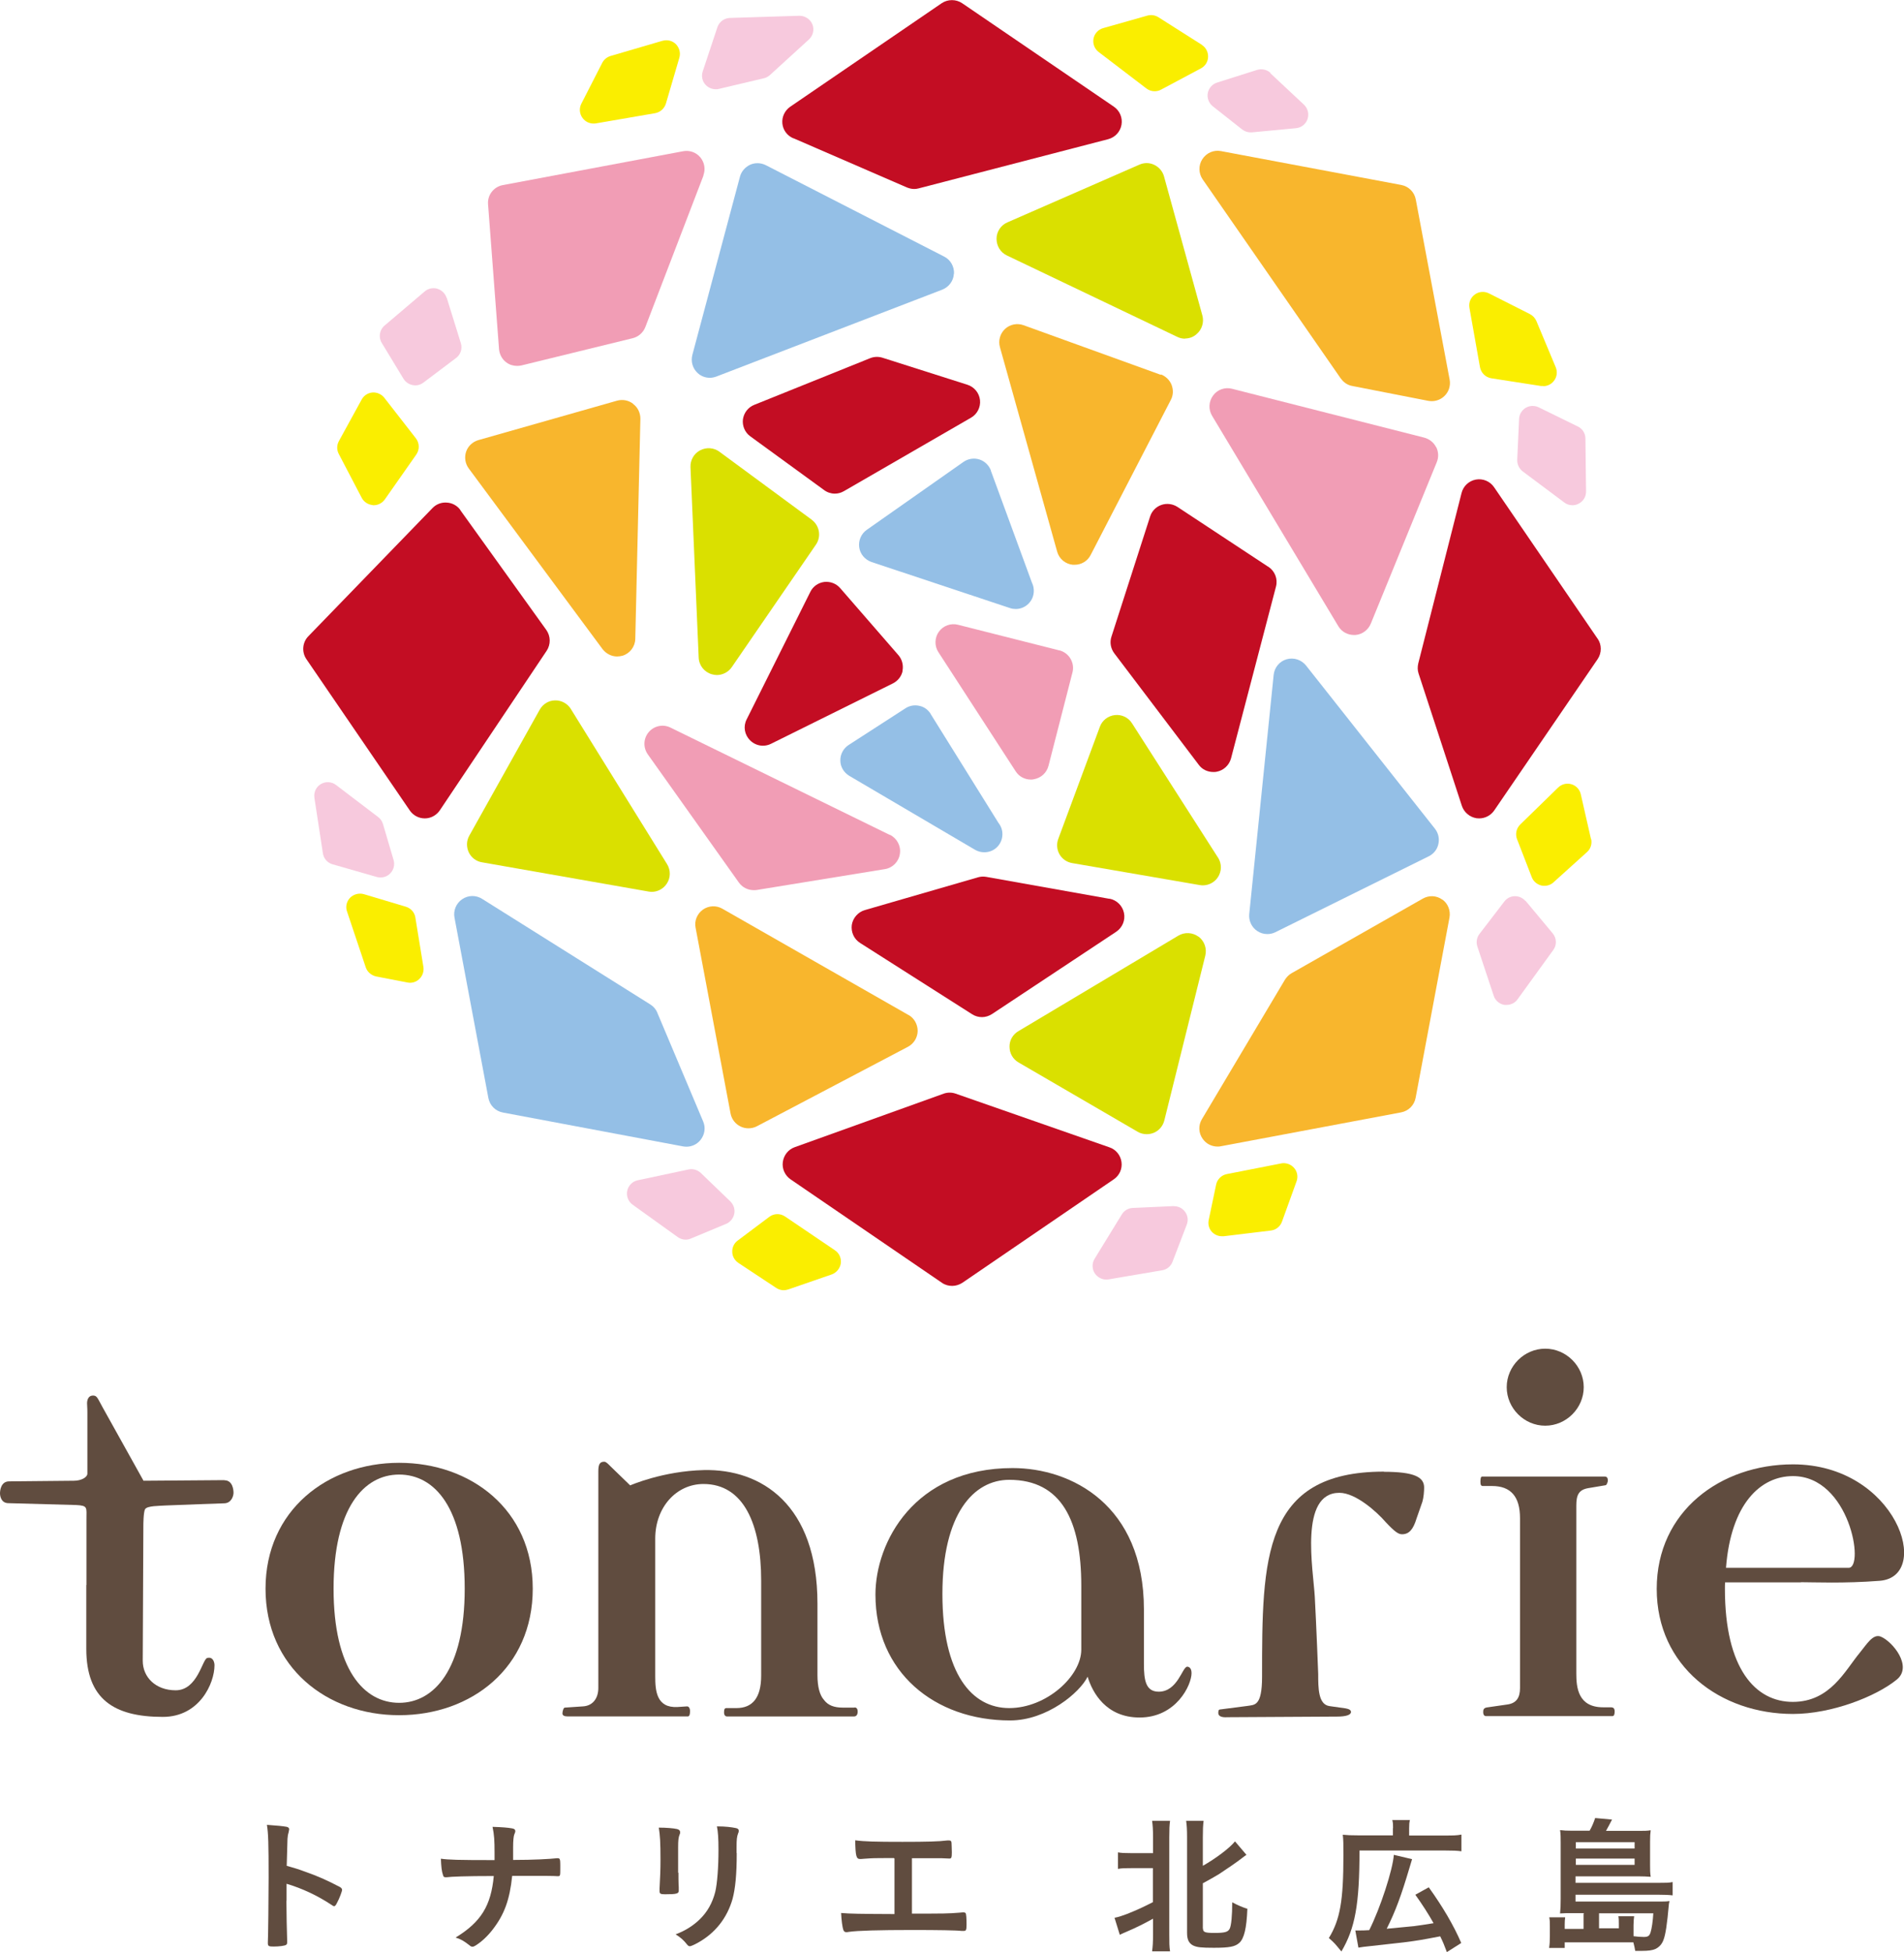 <?xml version="1.0" encoding="UTF-8"?><svg id="_レイヤー_2" xmlns="http://www.w3.org/2000/svg" width="123.12" height="126.24" viewBox="0 0 123.12 126.24"><defs><style>.cls-1{fill:#f7c9dd;}.cls-2{fill:#f8b62d;}.cls-3{fill:#f19db5;}.cls-4{fill:#faee00;}.cls-5{fill:#c30d23;}.cls-6{fill:#dae000;}.cls-7{fill:#94bfe6;}.cls-8{fill:#604c3f;}</style></defs><g id="_トップテキスト"><g><g><g><path class="cls-8" d="M25.81,94.59c-4.62,0-8.64,3.06-8.64,8.14s3.97,8.18,8.64,8.18,8.64-3.06,8.64-8.18-4.01-8.14-8.64-8.14Zm0,15.52c-2.29,0-4.24-2.18-4.24-7.38s1.95-7.38,4.24-7.38,4.24,2.14,4.24,7.38-1.99,7.38-4.24,7.38Z"/><path class="cls-8" d="M55.23,110.42h-.73c-.57,0-.96-.15-1.22-.5-.27-.3-.42-.84-.42-1.6v-4.62c0-6.42-3.64-8.72-7.34-8.64-2.66,.06-4.77,.99-4.77,.99l-1.26-1.22c-.19-.19-.3-.31-.42-.31-.27,0-.38,.15-.38,.61v14.02c0,.65-.34,1.15-.99,1.19l-1.18,.08c-.08,0-.15,.23-.15,.38,0,.12,.11,.19,.34,.19h7.76c.11,0,.15-.12,.15-.34,0-.19-.08-.31-.19-.31l-.61,.04c-1.38,.08-1.45-1.07-1.45-1.99v-8.9c0-2.03,1.37-3.53,3.12-3.53,2.6,0,3.73,2.61,3.73,6.24v6.15c0,1.41-.54,2.1-1.6,2.1h-.65c-.11,0-.15,.08-.15,.27s.08,.27,.19,.27h8.22c.15,0,.23-.12,.23-.31s-.08-.27-.19-.27Z"/><path class="cls-8" d="M76.76,107.78c-.3,0-.61,1.61-1.83,1.61-.84,0-.96-.73-.96-1.8v-3.52c0-6.76-4.7-9.14-8.49-9.14-6.38,0-8.87,4.82-8.87,8.18,0,5.01,3.82,8.14,8.71,8.14,2.37,0,4.51-1.8,5.01-2.83,.31,1.03,1.19,2.64,3.36,2.64,2.37,0,3.36-2.1,3.36-2.87,0-.15-.04-.42-.31-.42Zm-6.84-1.11c0,1.72-2.26,3.78-4.66,3.78s-4.32-2.18-4.32-7.38,2.03-7.38,4.32-7.38c3.4,0,4.66,2.68,4.66,6.84v4.13Z"/><path class="cls-8" d="M14.5,95.71c-.54,0-5.22,.04-5.22,.04l-2.64-4.74c-.34-.61-.36-.77-.63-.77-.31,0-.38,.31-.38,.5s.02,.23,.02,.61v3.94c0,.23-.38,.46-.88,.46l-4.18,.04c-.54,0-.59,.61-.59,.77s.06,.64,.55,.64l4.38,.12c.76,.04,.66,.15,.66,.92v4.25h-.01v4.13c0,3.23,1.76,4.4,4.95,4.4,2.37,0,3.34-2.17,3.34-3.34,0-.15-.07-.57-.47-.47-.32,.08-.62,2.09-2.04,2.09-1.29,0-2.13-.84-2.13-1.91l.04-8.76s0-.84,.11-1.04c.14-.23,.93-.21,1.32-.24,1.06-.04,3.58-.14,3.78-.14,.5,0,.62-.5,.62-.68s-.05-.81-.59-.81Z"/><path class="cls-8" d="M89.49,95.16c-7.86,0-7.88,5.63-7.88,13.26,0,1.93-.49,1.81-.94,1.89l-1.78,.23c-.11,0-.11,.15-.11,.23,0,.19,.19,.3,.6,.27l7.07-.04c.6,0,.91-.11,.91-.3,0-.11-.11-.19-.34-.23l-1.06-.15c-.72-.11-.72-1.17-.72-2.08,0,0-.12-3.15-.22-4.98-.1-1.77-1.02-6.73,1.59-6.73,1.06,0,2.43,1.24,2.99,1.89,.6,.64,.83,.79,1.06,.79,.45,0,.72-.3,.94-1.02l.38-1.09c.08-.27,.11-.68,.11-.91,0-.68-.64-1.02-2.61-1.02Z"/><path class="cls-8" d="M99.92,92.19c1.36,0,2.49-1.13,2.49-2.49s-1.13-2.49-2.49-2.49-2.49,1.13-2.49,2.49,1.13,2.49,2.49,2.49Z"/><path class="cls-8" d="M104.24,110.4h-.57c-1.63,0-1.74-1.28-1.74-2.19v-10.85c0-.68,.15-1.02,.76-1.13l1.13-.19c.08,0,.15-.23,.15-.3,0-.19-.08-.26-.19-.26h-7.94c-.08,0-.11,.11-.11,.34,0,.19,.04,.27,.15,.27h.6c1.21,0,1.81,.68,1.81,2.08v10.99c0,.61-.23,.98-.83,1.06l-1.32,.19c-.23,.04-.23,.19-.23,.3,0,.19,.08,.26,.19,.26h8.16c.11,0,.15-.11,.15-.3s-.08-.26-.19-.26Z"/><path class="cls-8" d="M116.46,102.31c.84,0,2.76,.09,5.08-.09,3.47-.26,1.09-7.53-5.6-7.53-4.66,0-8.81,3.02-8.81,8.05s4.12,8.09,8.81,8.09c2.49,0,5.36-1.12,6.71-2.22,1.05-.85-.26-2.46-1.03-2.78-.51-.21-.92,.51-1.35,1.03-.97,1.17-1.92,3.19-4.34,3.19s-4.39-2.15-4.39-7.3c0-.15,0-.29,.01-.43h4.89Zm-.52-6.86c3.66,0,4.65,5.93,3.6,5.93h-7.93c.32-4.15,2.24-5.93,4.33-5.93Z"/></g><g><g><path class="cls-5" d="M51.31,8.94l7.33,3.18c.15,.06,.31,.1,.47,.1,.1,0,.2-.01,.3-.04l12.25-3.18c.45-.12,.78-.48,.86-.93,.08-.45-.11-.91-.49-1.17L62.22,.21c-.4-.27-.93-.27-1.33,0l-9.79,6.69c-.35,.24-.55,.66-.51,1.08,.04,.43,.31,.79,.7,.96Z"/><path class="cls-5" d="M103.3,41.29l-6.69-9.79c-.26-.38-.72-.57-1.17-.49-.45,.08-.82,.42-.93,.87l-2.8,11.02c-.05,.22-.05,.44,.02,.65l2.8,8.56c.14,.42,.51,.73,.95,.8,.06,0,.11,.01,.17,.01,.38,0,.75-.19,.97-.51l6.69-9.79c.27-.4,.27-.93,0-1.32Z"/><path class="cls-5" d="M48.51,28.21l4.78,3.48c.2,.15,.45,.23,.69,.23,.2,0,.4-.05,.59-.16l8.22-4.75c.4-.23,.63-.68,.58-1.14-.05-.46-.37-.85-.81-.99l-5.5-1.75c-.26-.08-.54-.07-.79,.03l-7.5,3.02c-.4,.16-.67,.52-.73,.94-.05,.42,.13,.84,.47,1.09Z"/><path class="cls-5" d="M71.74,58.12l-7.97-1.42c-.18-.03-.36-.02-.53,.03l-7.32,2.12c-.44,.13-.77,.51-.84,.96-.06,.46,.14,.91,.53,1.16l7.26,4.62c.19,.12,.41,.18,.63,.18s.45-.07,.65-.2l8.03-5.32c.4-.27,.6-.75,.5-1.22-.1-.47-.47-.83-.94-.92Z"/><path class="cls-5" d="M71.74,74.19l-9.94-3.47c-.25-.09-.53-.09-.78,0l-9.63,3.46c-.42,.15-.71,.52-.77,.96-.06,.44,.14,.87,.5,1.12l9.79,6.69c.2,.14,.43,.2,.66,.2s.46-.07,.66-.2l9.79-6.69c.37-.25,.56-.68,.5-1.12-.06-.44-.36-.81-.78-.95Z"/><path class="cls-5" d="M29.77,32.98c-.2-.28-.52-.46-.87-.48-.35-.03-.69,.1-.93,.35l-8.03,8.29c-.39,.4-.44,1.02-.13,1.48l6.69,9.79c.22,.32,.58,.51,.97,.51h0c.39,0,.75-.2,.97-.52l6.91-10.32c.27-.41,.26-.94-.02-1.34l-5.57-7.76Z"/><path class="cls-5" d="M82.01,36.65l-5.87-3.87c-.31-.2-.69-.25-1.04-.13-.35,.12-.62,.4-.73,.75l-2.5,7.77c-.12,.36-.05,.76,.18,1.07l5.47,7.22c.22,.3,.57,.46,.94,.46,.08,0,.15,0,.23-.02,.44-.09,.79-.42,.91-.85l2.91-11.12c.13-.49-.07-1-.49-1.28Z"/><path class="cls-5" d="M58.36,43.37c.07-.36-.03-.73-.26-1l-3.77-4.34c-.26-.3-.64-.44-1.03-.4-.39,.05-.73,.29-.9,.64l-4.12,8.25c-.23,.45-.14,.99,.22,1.35,.23,.23,.53,.35,.83,.35,.18,0,.36-.04,.52-.12l7.89-3.91c.32-.16,.56-.46,.63-.82Z"/></g><g><path class="cls-7" d="M42.51,65.49c-.09-.22-.25-.41-.46-.54l-10.88-6.83c-.4-.25-.9-.24-1.29,.03-.38,.26-.58,.73-.49,1.19l2.19,11.66c.09,.48,.46,.85,.94,.94l11.65,2.19c.07,.01,.15,.02,.22,.02,.35,0,.69-.16,.91-.44,.27-.34,.34-.79,.17-1.19l-2.96-7.02Z"/><path class="cls-7" d="M61.69,17.7c.02-.46-.22-.9-.64-1.11l-11.53-5.91c-.32-.16-.69-.17-1.01-.03-.32,.15-.57,.43-.66,.77l-3.08,11.53c-.11,.43,.02,.88,.35,1.18,.22,.2,.5,.3,.78,.3,.14,0,.28-.03,.42-.08l14.61-5.62c.43-.17,.73-.57,.75-1.03Z"/><path class="cls-7" d="M64.08,30.43c-.13-.34-.4-.61-.75-.72-.35-.11-.73-.05-1.03,.16l-6.25,4.39c-.36,.25-.55,.69-.49,1.13,.06,.44,.37,.8,.79,.95l8.96,2.98c.12,.04,.25,.06,.37,.06h0c.65,0,1.17-.53,1.17-1.17,0-.19-.04-.37-.12-.53l-2.66-7.25Z"/><path class="cls-7" d="M60.18,46.16c-.17-.27-.43-.46-.74-.52-.31-.07-.63-.01-.89,.16l-3.67,2.37c-.34,.22-.55,.6-.54,1.01,0,.41,.23,.78,.58,.99l8.13,4.78c.19,.11,.39,.16,.59,.16,.66,.01,1.18-.52,1.18-1.17,0-.27-.09-.52-.25-.72l-4.39-7.05Z"/><path class="cls-7" d="M92.79,53.59l-8.34-10.56c-.3-.37-.79-.53-1.25-.4-.46,.13-.79,.53-.84,1.01l-1.58,15.47c-.04,.42,.15,.84,.5,1.08,.2,.14,.43,.21,.67,.21,.18,0,.36-.04,.52-.12l9.92-4.91c.32-.16,.55-.45,.62-.79,.08-.35,0-.71-.22-.99Z"/></g><g><path class="cls-6" d="M52.48,33.6l-5.96-4.39c-.36-.27-.85-.3-1.25-.09-.4,.21-.64,.64-.62,1.09l.53,12.31c.02,.51,.36,.94,.85,1.08,.11,.03,.22,.05,.32,.05,.38,0,.75-.19,.97-.51l5.44-7.92c.36-.52,.24-1.23-.27-1.61Z"/><path class="cls-6" d="M76.62,21.89c.27,0,.54-.09,.75-.28,.35-.29,.5-.77,.38-1.21l-2.48-8.99c-.09-.33-.32-.6-.63-.75-.31-.15-.66-.15-.97-.01l-8.53,3.73c-.42,.18-.7,.6-.7,1.06,0,.46,.25,.88,.67,1.08l11.01,5.26c.16,.08,.33,.12,.51,.12Z"/><path class="cls-6" d="M77.5,60.57c-.38-.28-.89-.31-1.3-.07l-10.35,6.18c-.36,.21-.58,.6-.57,1.01,0,.42,.22,.8,.58,1.01l7.7,4.48c.18,.11,.39,.16,.59,.16,.16,0,.31-.03,.46-.09,.34-.14,.59-.44,.68-.8l2.65-10.66c.11-.46-.06-.94-.44-1.23Z"/><path class="cls-6" d="M36.92,45.85c-.22-.35-.61-.57-1.02-.56-.42,0-.8,.24-1,.6l-4.55,8.14c-.19,.33-.2,.73-.04,1.08,.16,.34,.48,.59,.86,.65l10.77,1.89c.07,.01,.14,.02,.2,.02,.38,0,.75-.19,.97-.52,.26-.38,.27-.88,.02-1.28l-6.22-10.03Z"/><path class="cls-6" d="M78.75,55.44l-5.55-8.67c-.24-.38-.67-.58-1.11-.53-.44,.05-.82,.34-.97,.76l-2.69,7.25c-.12,.33-.09,.69,.08,.99,.17,.3,.47,.51,.82,.57l8.24,1.42c.07,.01,.13,.02,.2,.02,.39,0,.76-.19,.98-.52,.26-.39,.26-.89,.01-1.28Z"/></g><g><path class="cls-2" d="M86.71,24.48c.17,.25,.44,.43,.74,.48l4.91,.96c.07,.01,.15,.02,.22,.02,.31,0,.61-.12,.83-.34,.28-.27,.4-.67,.33-1.05l-2.19-11.65c-.09-.48-.46-.85-.94-.94l-11.66-2.19c-.47-.09-.94,.12-1.2,.52-.26,.4-.25,.92,.02,1.31l8.94,12.89Z"/><path class="cls-2" d="M93.26,58.17c-.37-.27-.86-.29-1.26-.06l-8.48,4.82c-.18,.1-.32,.25-.43,.42l-5.37,9.02c-.24,.4-.22,.89,.05,1.27,.22,.32,.58,.5,.96,.5,.07,0,.14,0,.22-.02l11.65-2.19c.48-.09,.85-.46,.94-.94l2.19-11.66c.08-.45-.1-.91-.47-1.17Z"/><path class="cls-2" d="M58.74,65.63l-12.03-6.87c-.4-.23-.89-.2-1.26,.06-.37,.27-.56,.72-.47,1.17l2.26,12.01c.07,.37,.31,.68,.64,.84,.16,.08,.34,.12,.51,.12,.19,0,.38-.04,.55-.13l9.77-5.14c.38-.2,.62-.59,.63-1.02,0-.43-.22-.83-.59-1.04Z"/><path class="cls-2" d="M40.94,26.11c-.3-.23-.68-.3-1.04-.2l-8.97,2.55c-.37,.11-.67,.39-.79,.75s-.06,.77,.17,1.08l8.65,11.68c.23,.3,.58,.48,.94,.48,.12,0,.24-.02,.36-.05,.48-.15,.81-.59,.82-1.09l.33-14.23c0-.37-.16-.73-.46-.95Z"/><path class="cls-2" d="M75.07,24.24l-8.88-3.21c-.41-.15-.88-.06-1.2,.24-.32,.3-.45,.75-.33,1.18l3.7,13.22c.13,.47,.53,.8,1.01,.85,.04,0,.08,0,.12,0,.44,0,.84-.24,1.04-.64l5.18-10.02c.16-.3,.17-.65,.05-.97-.12-.31-.38-.56-.69-.68Z"/></g><g><path class="cls-3" d="M57.54,53.99l-14.18-6.94c-.48-.24-1.06-.12-1.41,.29-.35,.41-.37,1-.06,1.44l5.89,8.29c.22,.31,.58,.49,.96,.49,.06,0,.13,0,.19-.01l8.29-1.35c.5-.08,.9-.48,.97-.99,.08-.51-.19-1-.64-1.23Z"/><path class="cls-3" d="M92.86,28.91c-.15-.3-.43-.52-.76-.61l-12.43-3.16c-.46-.12-.95,.05-1.23,.44-.28,.38-.31,.9-.06,1.31l8.16,13.6c.21,.36,.6,.57,1.01,.57,.03,0,.06,0,.09,0,.44-.03,.83-.32,1-.73l4.27-10.45c.13-.32,.11-.67-.04-.97Z"/><path class="cls-3" d="M68.51,42.06l-6.56-1.66c-.47-.12-.96,.06-1.24,.45-.28,.39-.29,.92-.03,1.32l5,7.71c.22,.34,.59,.53,.98,.53,.06,0,.13,0,.19-.02,.46-.08,.83-.41,.95-.87l1.55-6.04c.08-.3,.03-.62-.13-.89-.16-.27-.42-.46-.72-.54Z"/><path class="cls-3" d="M45.48,11.35c.15-.4,.08-.84-.19-1.17-.27-.33-.7-.48-1.12-.4l-11.66,2.19c-.59,.11-1,.65-.95,1.24l.71,9.37c.03,.34,.2,.66,.48,.86,.2,.15,.44,.22,.69,.22,.09,0,.19-.01,.28-.03l7.19-1.76c.37-.09,.68-.36,.82-.72l3.76-9.8Z"/></g><g><path class="cls-4" d="M42.83,2.64l-3.35,.98c-.23,.07-.43,.23-.54,.45l-1.35,2.64c-.15,.3-.12,.65,.08,.92,.17,.23,.43,.36,.71,.36,.05,0,.1,0,.15-.01l3.83-.66c.33-.06,.6-.3,.7-.62l.87-2.97c.09-.31,0-.64-.22-.87-.23-.23-.56-.31-.87-.22Z"/><path class="cls-4" d="M77.72,2.9l-2.82-1.79c-.21-.13-.47-.17-.71-.1l-2.86,.81c-.32,.09-.56,.36-.62,.68-.06,.33,.07,.66,.33,.86l3.09,2.36c.16,.12,.34,.18,.53,.18,.14,0,.28-.03,.41-.1l2.59-1.38c.28-.15,.45-.43,.46-.74,.01-.31-.14-.61-.41-.78Z"/><path class="cls-4" d="M99.79,24.97c.27,0,.52-.12,.69-.34,.2-.25,.24-.59,.12-.88l-1.25-2.99c-.08-.19-.23-.35-.42-.45l-2.65-1.34c-.3-.15-.66-.12-.92,.08-.27,.2-.4,.53-.34,.86l.68,3.83c.07,.37,.36,.66,.73,.72l3.22,.5s.09,0,.14,0Z"/><path class="cls-4" d="M102.88,54.26l-.66-2.9c-.07-.31-.3-.56-.61-.65-.31-.09-.64,0-.86,.22l-2.45,2.39c-.25,.25-.33,.62-.2,.95l.95,2.45c.1,.27,.34,.47,.62,.54,.07,.02,.14,.02,.2,.02,.22,0,.43-.08,.59-.23l2.16-1.95c.24-.21,.34-.54,.27-.85Z"/><path class="cls-4" d="M82.85,75.23l-3.52,.69c-.35,.07-.62,.34-.69,.68l-.48,2.29c-.06,.28,.02,.57,.21,.77,.17,.18,.4,.28,.65,.28,.04,0,.07,0,.11,0l3.05-.37c.33-.04,.61-.26,.72-.58l.94-2.6c.11-.3,.05-.63-.16-.87-.21-.24-.53-.35-.84-.29Z"/><path class="cls-4" d="M53.98,80.84l-3.22-2.18c-.31-.21-.72-.2-1.02,.03l-2.04,1.53c-.23,.17-.36,.44-.35,.73,0,.29,.16,.55,.39,.71l2.45,1.62c.15,.1,.32,.15,.49,.15,.1,0,.19-.02,.29-.05l2.81-.97c.31-.11,.54-.39,.59-.72,.04-.33-.1-.66-.38-.84Z"/><path class="cls-4" d="M26.86,59.33c-.05-.33-.29-.6-.62-.7l-2.71-.81c-.31-.09-.66,0-.89,.23-.23,.24-.31,.58-.2,.89l1.21,3.61c.1,.3,.36,.52,.67,.59l2.02,.39c.06,.01,.11,.02,.17,.02,.23,0,.45-.09,.61-.25,.21-.2,.3-.49,.26-.77l-.52-3.19Z"/><path class="cls-4" d="M24.1,32.67s.04,0,.06,0c.29,0,.55-.14,.72-.37l2.04-2.91c.22-.32,.21-.74-.03-1.05l-2.04-2.62c-.18-.23-.47-.36-.76-.34-.29,.02-.56,.19-.7,.45l-1.48,2.7c-.14,.26-.14,.57,0,.83l1.48,2.83c.14,.27,.42,.45,.72,.47Z"/></g><g><path class="cls-1" d="M51.69,1.02l-4.49,.14c-.37,.01-.69,.25-.81,.6l-.95,2.86c-.1,.3-.03,.64,.19,.87,.17,.18,.41,.28,.65,.28,.07,0,.14,0,.2-.02l2.92-.69c.14-.03,.28-.11,.39-.21l2.52-2.3c.27-.25,.36-.64,.22-.98-.14-.34-.48-.55-.84-.55Z"/><path class="cls-1" d="M82.16,4.72c-.23-.22-.56-.29-.87-.2l-2.59,.82c-.31,.1-.54,.36-.6,.68-.06,.32,.07,.65,.32,.85l1.9,1.5c.16,.12,.35,.19,.54,.19,.03,0,.06,0,.08,0l2.86-.27c.34-.03,.64-.26,.75-.59,.11-.33,.02-.69-.23-.93l-2.18-2.04Z"/><path class="cls-1" d="M102.52,28.36c0-.33-.19-.64-.49-.78l-2.53-1.24c-.27-.13-.58-.12-.84,.03-.25,.15-.42,.42-.43,.72l-.12,2.64c-.01,.29,.12,.57,.35,.75l2.69,2.01c.15,.12,.34,.18,.53,.18,.14,0,.27-.03,.4-.1,.3-.15,.49-.46,.48-.8l-.04-3.41Z"/><path class="cls-1" d="M98.65,58.27c-.17-.2-.42-.32-.69-.32-.27,0-.52,.13-.68,.34l-1.61,2.1c-.18,.23-.23,.54-.14,.81l1.06,3.19c.1,.31,.37,.54,.7,.59,.04,0,.09,0,.13,0,.28,0,.55-.13,.71-.36l2.31-3.19c.24-.32,.22-.77-.04-1.08l-1.75-2.1Z"/><path class="cls-1" d="M75.89,77.99l-2.64,.12c-.29,.01-.56,.17-.71,.42l-1.76,2.87c-.18,.29-.17,.67,.02,.95,.17,.24,.44,.39,.73,.39,.05,0,.1,0,.15-.01l3.47-.59c.31-.05,.56-.26,.67-.55l.92-2.4c.11-.28,.07-.59-.11-.83-.17-.24-.46-.38-.75-.36Z"/><path class="cls-1" d="M45.32,75.85c-.21-.2-.51-.29-.79-.23l-3.29,.7c-.34,.07-.61,.34-.68,.68-.07,.34,.06,.69,.35,.9l2.91,2.09c.15,.11,.33,.17,.51,.17,.11,0,.23-.02,.34-.07l2.28-.95c.27-.11,.47-.36,.53-.65,.06-.29-.04-.59-.25-.8l-1.9-1.83Z"/><path class="cls-1" d="M24.76,53.28c-.05-.18-.16-.34-.31-.45l-2.72-2.07c-.29-.22-.67-.24-.98-.06-.31,.18-.47,.53-.42,.89l.55,3.59c.05,.34,.3,.62,.63,.71l2.86,.82c.08,.02,.16,.03,.24,.03,.23,0,.46-.09,.62-.26,.23-.23,.31-.56,.22-.87l-.69-2.34Z"/><path class="cls-1" d="M28.88,19.26c-.09-.28-.31-.5-.6-.59-.28-.08-.59-.02-.81,.17l-2.6,2.21c-.33,.28-.41,.76-.18,1.13l1.4,2.31c.13,.21,.34,.36,.59,.41,.06,0,.11,.02,.17,.02,.19,0,.38-.06,.53-.18l2.11-1.59c.3-.22,.42-.61,.31-.96l-.91-2.93Z"/></g></g></g><g><path class="cls-8" d="M18.52,122.91c0,.59,.03,2.17,.05,2.62v.05c0,.09-.02,.16-.07,.18-.07,.06-.45,.11-.81,.11-.31,0-.37-.03-.37-.22v-.04c.02-.25,.05-3.04,.05-4.19,0-2.23-.02-2.86-.11-3.42,.7,.05,1.01,.08,1.29,.13,.1,.03,.15,.08,.15,.16t-.04,.21c-.04,.12-.06,.25-.07,.41,0,.02-.02,.6-.05,1.74q.69,.19,1.08,.34c.97,.34,1.52,.59,2.38,1.04,.08,.06,.12,.11,.12,.17,0,.1-.17,.56-.33,.85-.08,.16-.13,.21-.18,.21-.04,0-.09-.02-.15-.07-.95-.63-1.95-1.09-2.93-1.38v1.09Z"/><path class="cls-8" d="M36.23,120.82c0,.45,0,.5-.14,.5h-.05c-.34-.02-.45-.02-2.92-.02-.16,1.55-.51,2.5-1.26,3.47-.36,.46-.71,.78-1.1,1.03-.08,.05-.15,.08-.2,.08-.07,0-.13-.02-.2-.09-.38-.29-.56-.4-.9-.5,1.65-1.01,2.29-2.06,2.47-3.98-1.8,0-2.79,.04-3.05,.08-.03,0-.06,0-.08,0-.08,0-.13-.04-.15-.13-.09-.26-.12-.56-.14-1.07,.49,.07,1.05,.09,3.47,.09v-.43c0-.86-.02-1.18-.13-1.72,.63,.02,1,.05,1.27,.1,.15,.03,.2,.08,.2,.17,0,.06,0,.07-.07,.24-.04,.1-.07,.41-.07,.8,0,.23,0,.25,0,.83,1.33,0,2.37-.06,2.82-.11,.03,0,.06,0,.08,0,.13,0,.15,.09,.15,.43v.23Z"/><path class="cls-8" d="M43.87,121.09c0,.22,0,.67,.02,.94,0,.1,0,.19,0,.23,0,.19-.14,.23-.89,.23-.29,0-.35-.04-.35-.2v-.19c.04-.76,.06-1.17,.06-1.86,0-1.12-.03-1.56-.11-2.06,.49,0,.95,.04,1.17,.09,.14,.03,.21,.1,.21,.21,0,.05,0,.08-.03,.14-.08,.19-.1,.38-.1,.84v1.64Zm3.77-1.26c0,1.38-.09,2.28-.27,2.96-.35,1.23-1.12,2.22-2.27,2.85-.24,.13-.43,.21-.49,.21s-.12-.03-.18-.11c-.22-.28-.4-.44-.74-.66,.62-.23,1.14-.56,1.57-.98,.49-.48,.81-1.06,.99-1.76,.13-.55,.21-1.6,.21-2.71,0-.78-.03-1.17-.1-1.53,.58,0,.93,.05,1.23,.11,.13,.03,.18,.08,.18,.17,0,.05,0,.09-.04,.17-.08,.21-.1,.41-.1,.86v.41Z"/><path class="cls-8" d="M57.81,120.15c-.29,0-.33,0-.62,0-.52,0-.75,0-1.27,.04-.22,.02-.28,.02-.3,.02-.25,0-.3-.18-.32-1.21,.57,.08,1.3,.1,3.05,.1,1.58,0,2.36-.02,2.91-.09,.04,0,.09,0,.11,0,.11,0,.15,.04,.16,.16,0,.07,.02,.39,.02,.61,0,.33-.03,.4-.15,.4q-.1,0-.48-.02c-.12,0-.75,0-1.95,0v3.58c2.11,0,2.31,0,3.07-.06,.19-.02,.24-.02,.26-.02,.07,0,.11,.02,.14,.05,.04,.05,.06,.32,.06,.74,0,.35-.03,.41-.18,.41-.02,0-.09,0-.15,0-.29-.04-1.52-.06-3.17-.06-2.17,0-3.55,.04-4.1,.12-.1,.02-.15,.02-.17,.02-.1,0-.15-.04-.19-.13-.07-.18-.13-.65-.15-1.11,.59,.05,1.16,.06,3.45,.07v-3.59Z"/><path class="cls-8" d="M73.16,120.8c-.39,0-.63,0-.87,.05v-1.07c.22,.04,.43,.05,.87,.05h1.4v-1.02c0-.5-.02-.77-.06-1.07h1.16c-.04,.29-.05,.56-.05,1.07v6.26c0,.54,0,.81,.05,1.11h-1.16c.04-.31,.06-.59,.06-1.12v-.99c-.58,.32-1.05,.56-1.73,.85-.16,.07-.33,.14-.42,.19l-.34-1.1c.3-.06,.46-.12,.79-.24,.75-.3,1.08-.46,1.69-.77v-2.2h-1.4Zm4.63,3.91c0,.23,.13,.28,.74,.28,.67,0,.87-.06,.98-.26,.11-.2,.17-.86,.17-1.72,.36,.19,.66,.32,.98,.42-.05,1.26-.21,1.93-.53,2.21-.27,.24-.64,.31-1.64,.31-.81,0-1.09-.03-1.34-.15-.27-.14-.39-.38-.39-.81v-6.18c0-.52-.02-.78-.06-1.07h1.13c-.04,.31-.05,.56-.05,1.07v1.84c.83-.47,1.74-1.15,2.08-1.58l.74,.87c-.1,.06-.16,.12-.3,.22-.26,.21-1.05,.75-1.48,1.03q-.38,.23-1.04,.59v2.93Z"/><path class="cls-8" d="M90.08,118.22c0-.23,0-.36-.05-.53h1.14c-.04,.16-.05,.29-.05,.54v.46h2.31c.51,0,.77,0,1.07-.06v1.08c-.27-.04-.53-.05-1.07-.05h-5.52c0,3.48-.28,5.02-1.17,6.53-.44-.54-.45-.55-.81-.87,.73-1.2,.94-2.43,.94-5.33,0-.74,0-1.01-.04-1.35,.29,.03,.56,.04,.97,.04h2.27v-.47Zm-2.44,6.61c.1,0,.15,0,.25,0,.2,0,.34,0,.65-.02,.72-1.43,1.53-3.93,1.59-4.87l1.18,.28c-.06,.19-.09,.29-.15,.5-.55,1.86-.92,2.86-1.49,4q1.09-.1,1.77-.17c.33-.04,.76-.11,1.26-.19-.34-.61-.75-1.24-1.18-1.84l.87-.48c.91,1.27,1.61,2.46,2.1,3.6l-.93,.59c-.18-.48-.24-.63-.43-1.02-1.21,.23-1.42,.27-2.36,.39-.19,.02-1.05,.12-2.6,.29-.16,.02-.23,.03-.33,.05l-.2-1.11Z"/><path class="cls-8" d="M102.42,123.71h-.79c-.34,0-.45,0-.75,.02,.03-.29,.04-.53,.04-.96v-3.6c0-.31,0-.59-.04-.83,.24,.03,.43,.04,.79,.04h1.12c.15-.26,.26-.52,.36-.82l1.09,.1c-.13,.25-.28,.54-.39,.73h2.09c.38,0,.57,0,.8-.04-.03,.22-.04,.39-.04,.72v1.54c0,.3,0,.5,.04,.75-.25-.02-.51-.03-.78-.03h-4.08v.42h5.42c.41,0,.62,0,.86-.05v.86c-.25-.03-.53-.04-.88-.04h-5.4v.44h5.37c.33,0,.51,0,.7-.03,0,.08-.02,.09-.03,.17-.12,1.35-.22,2.01-.36,2.36-.1,.27-.29,.46-.52,.57-.18,.08-.45,.12-.89,.12-.08,0-.18,0-.41,0-.04-.21-.05-.29-.12-.55q-.15,0-.54,0c-.12,0-.2,0-.41,0h-3.49v.36h-1.01c.04-.25,.05-.46,.05-.77v-.64c0-.22,0-.39-.04-.57h1.03c-.02,.15-.03,.27-.03,.46v.29h1.22v-.97Zm3.28-4.18v-.41h-3.8v.41h3.8Zm-3.8,1.06h3.8v-.41h-3.8v.41Zm2.78,4.09v-.3c0-.17,0-.33-.03-.47h1.02c-.02,.1-.04,.38-.04,.58v.71c.21,.03,.47,.05,.67,.05,.26,0,.36-.07,.43-.29,.08-.25,.15-.74,.18-1.24h-3.51v.97h1.29Z"/></g></g></g></svg>
